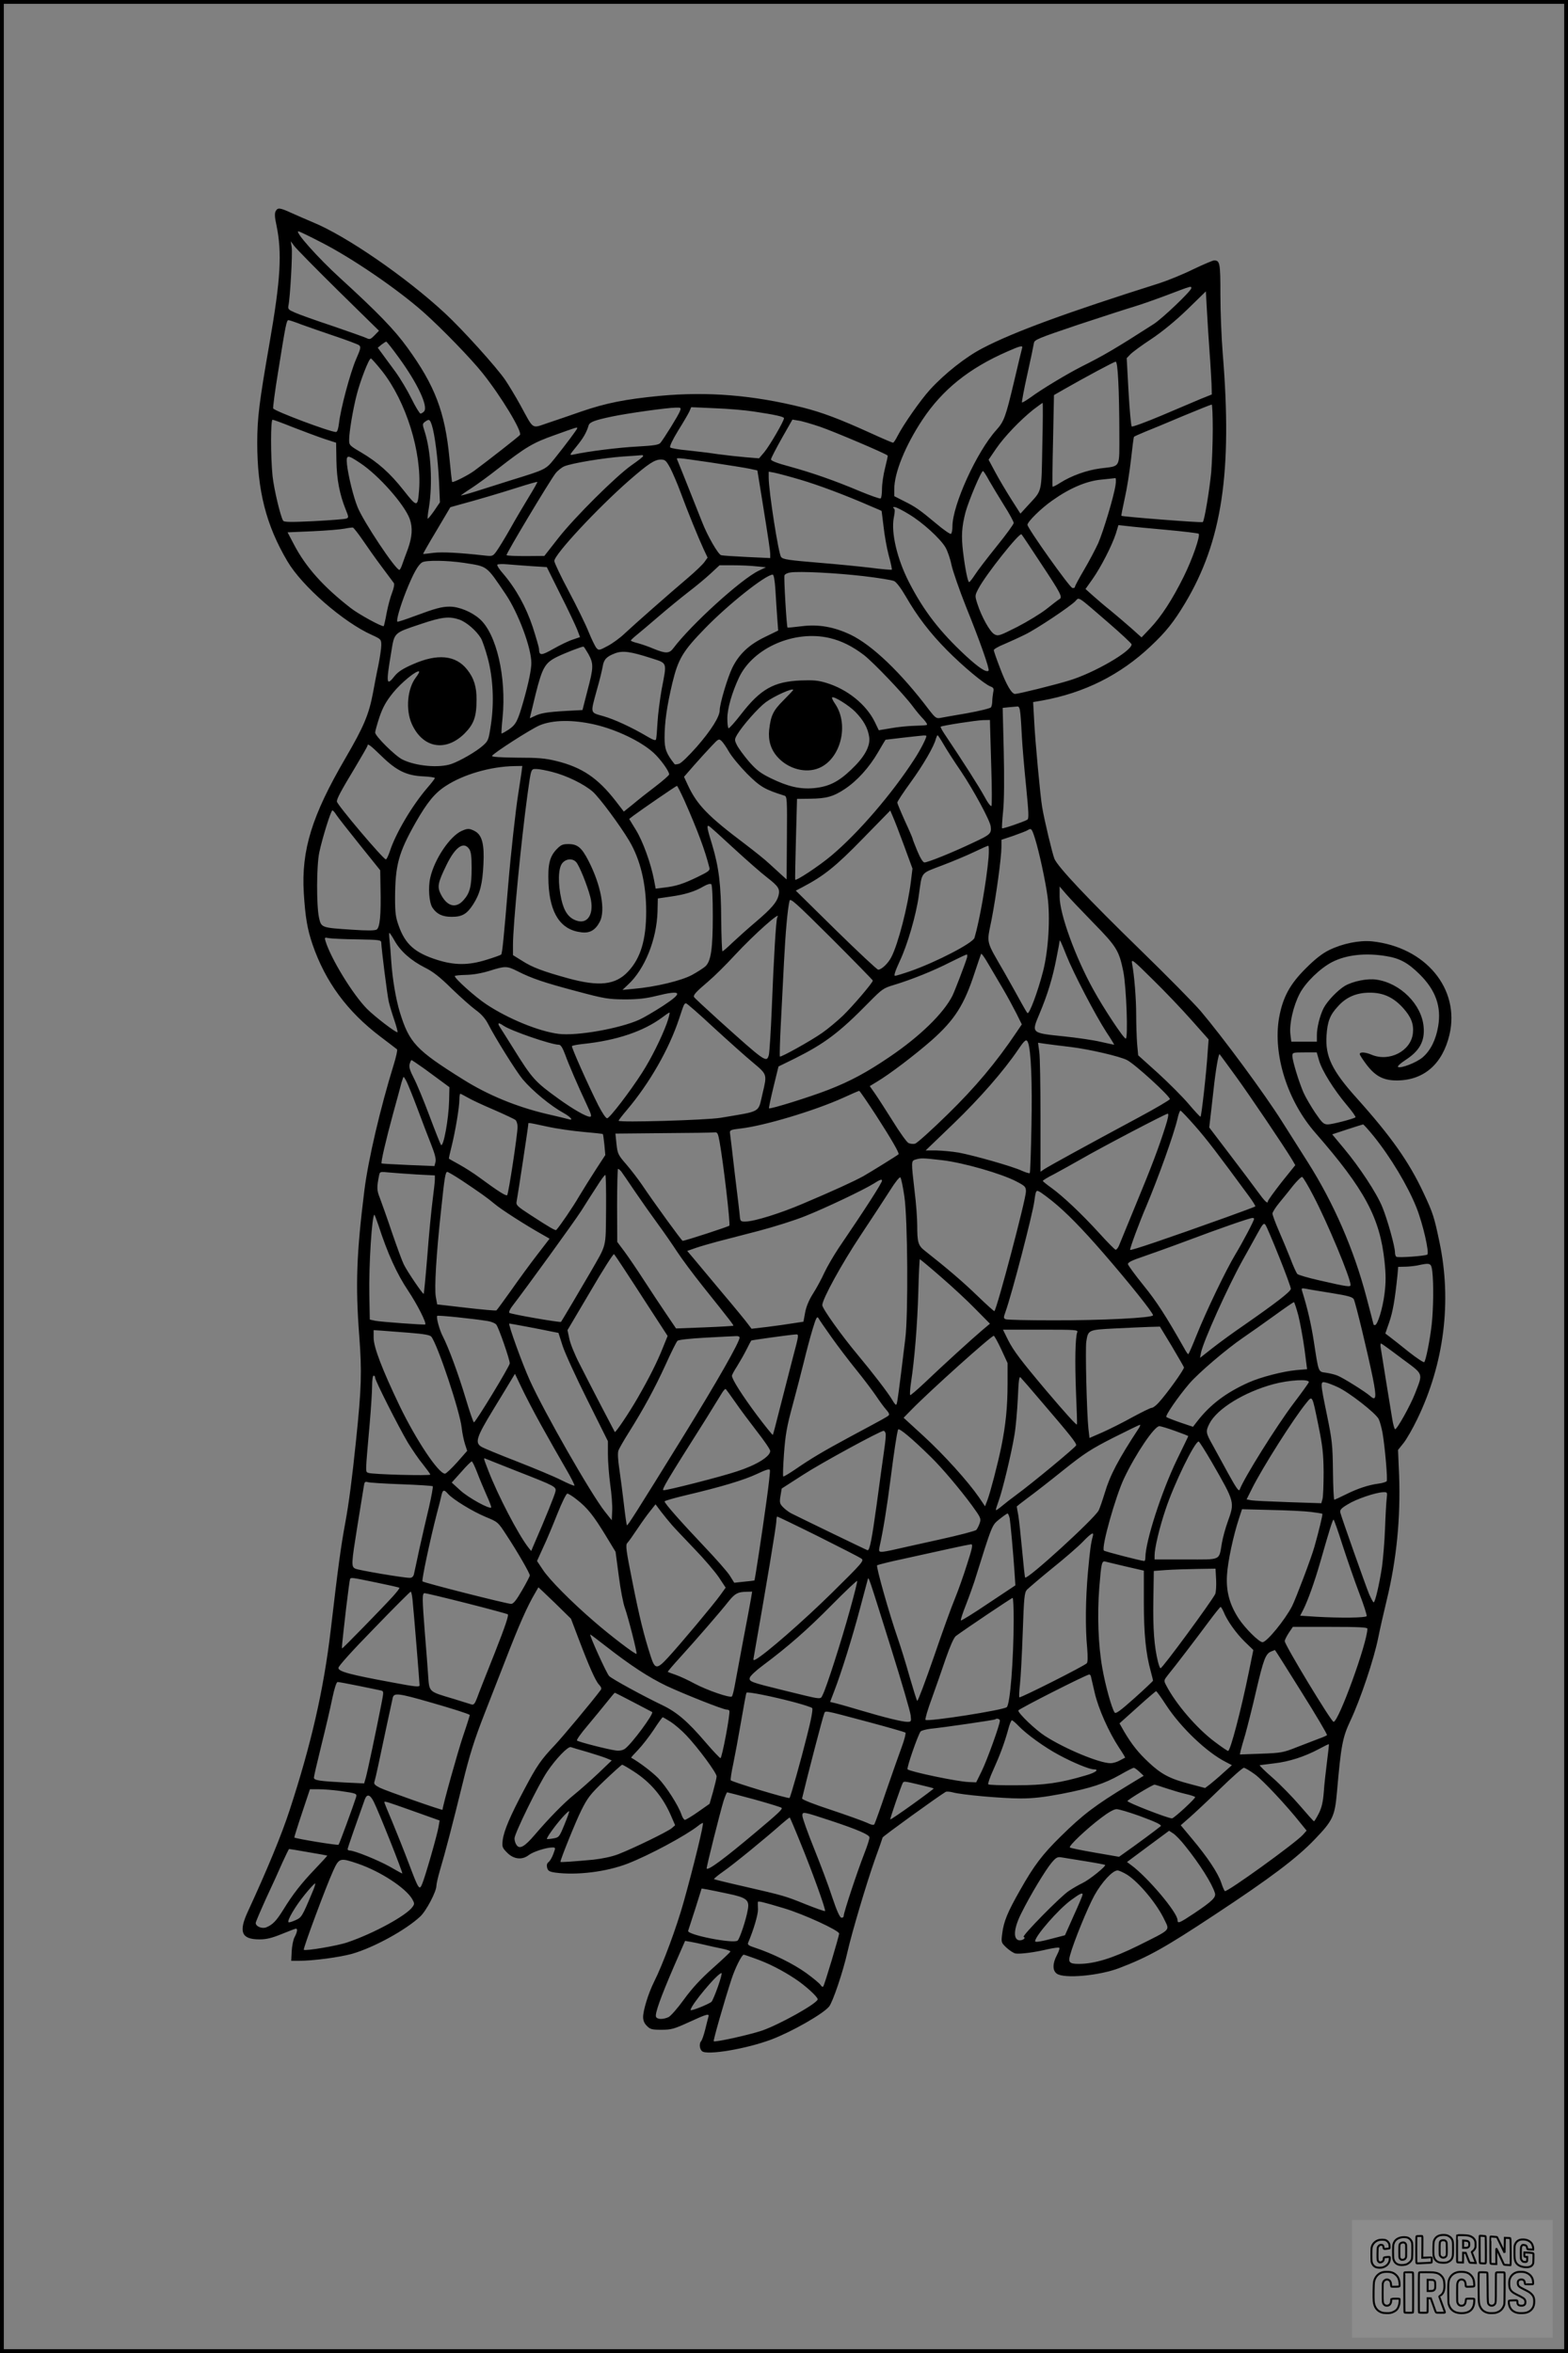 <?xml version="1.0" encoding="UTF-8"?>
<svg xmlns="http://www.w3.org/2000/svg" version="1.0" width="1024pt" height="1536pt" viewBox="0 0 1024 1536" preserveAspectRatio="xMidYMid meet">
  <rect x="0" y="0" width="1024" height="1536" fill="#808080" stroke="none"/>
  <g transform="translate(0.00 0.00) scale(1)">
    <g transform="translate(0,1536) scale(0.1,-0.1)" fill="#000000" stroke="none">
      <path d="M1800 13981 c-7 -14 -6 -40 5 -89 38 -182 28 -354 -45 -773 -67 -384 -80 -488 -80 -650 0 -311 58 -538 197 -773 96 -163 366 -398 552 -481 59 -27 61 -29 61 -67 0 -21 -9 -80 -19 -131 -11 -50 -26 -131 -35 -179 -27 -143 -60 -221 -180 -427 -219 -375 -289 -601 -272 -881 10 -158 23 -235 57 -335 84 -244 226 -437 442 -601 56 -43 106 -80 110 -84 4 -4 -6 -49 -22 -101 -87 -281 -166 -619 -191 -817 -52 -417 -59 -621 -34 -950 18 -238 15 -340 -21 -687 -26 -252 -47 -410 -70 -535 -29 -157 -46 -281 -95 -700 -46 -391 -128 -747 -268 -1175 -53 -163 -147 -390 -274 -665 -61 -132 -41 -180 77 -180 45 0 81 9 145 35 47 19 88 35 93 35 12 0 8 -23 -9 -55 -9 -16 -17 -58 -19 -93 l-3 -62 47 0 c97 0 268 23 351 46 142 41 350 155 444 243 40 37 106 163 106 201 0 12 11 59 24 104 31 103 81 294 146 559 47 194 79 293 143 457 14 36 73 188 132 338 95 246 148 366 202 457 10 17 18 31 19 33 0 1 48 -44 107 -101 l106 -104 47 -124 c71 -187 113 -282 136 -306 15 -16 18 -26 11 -35 -59 -79 -250 -307 -298 -358 -92 -97 -118 -134 -201 -291 -93 -175 -133 -269 -141 -331 -5 -44 -3 -50 30 -83 43 -43 98 -48 141 -14 27 21 113 49 153 49 22 0 22 -1 7 -41 -8 -23 -22 -47 -31 -54 -11 -8 -14 -20 -10 -37 6 -21 14 -26 53 -32 141 -19 335 5 474 59 141 55 374 180 459 246 13 11 27 19 31 19 9 0 -59 -279 -125 -515 -46 -165 -136 -408 -194 -523 -36 -72 -71 -184 -71 -229 0 -23 8 -42 25 -58 21 -22 33 -25 95 -25 63 0 82 5 180 50 120 55 134 58 126 33 -3 -10 -12 -47 -21 -83 -9 -36 -21 -69 -26 -74 -14 -15 -11 -52 6 -66 33 -28 292 16 451 76 133 50 337 166 378 215 24 28 92 229 121 359 28 124 123 443 176 594 28 77 52 146 53 151 3 9 360 267 412 298 6 3 26 2 45 -3 55 -16 322 -40 444 -40 83 0 151 8 268 30 190 37 279 66 383 125 43 25 83 45 88 45 6 0 22 -12 37 -26 l28 -26 -102 -62 c-214 -130 -295 -191 -440 -334 -120 -118 -174 -189 -266 -352 -82 -144 -106 -203 -116 -283 -7 -57 -7 -58 29 -92 20 -18 46 -35 58 -37 32 -5 129 8 211 28 38 8 71 13 75 9 4 -3 -4 -25 -16 -48 -29 -55 -29 -101 0 -121 48 -34 278 -13 408 37 188 72 296 132 620 346 366 241 541 373 657 495 117 122 130 149 144 306 27 308 36 357 89 470 65 138 153 401 180 536 12 60 37 170 55 244 66 270 92 539 82 820 l-7 165 36 45 c20 25 60 95 89 155 176 363 227 769 146 1155 -35 167 -42 190 -105 324 -94 201 -210 366 -437 619 -160 178 -205 271 -196 407 6 91 22 134 74 190 54 61 121 90 209 90 89 0 155 -31 218 -101 52 -58 70 -105 63 -165 -13 -115 -154 -188 -270 -139 -43 18 -77 19 -77 4 0 -6 21 -38 46 -71 58 -75 111 -102 200 -101 174 2 295 108 340 299 70 299 -156 572 -506 609 -83 8 -192 -14 -280 -57 -45 -22 -92 -59 -151 -118 -106 -105 -152 -191 -176 -325 -41 -239 55 -543 238 -751 321 -368 421 -553 451 -840 9 -86 9 -135 0 -208 -12 -96 -45 -206 -63 -206 -5 0 -9 2 -9 4 0 2 -21 82 -46 177 -82 312 -214 616 -385 885 -45 71 -120 189 -166 262 -116 184 -385 548 -532 722 -45 52 -222 232 -395 400 -343 334 -537 540 -560 594 -13 32 -66 252 -80 337 -12 69 -46 434 -52 560 l-7 126 59 10 c276 50 510 167 709 355 100 94 150 157 224 280 242 404 310 856 246 1633 -8 99 -15 270 -15 381 0 206 -3 224 -41 224 -9 0 -72 -27 -139 -59 -67 -33 -166 -73 -219 -90 -601 -190 -952 -318 -1154 -424 -109 -56 -248 -166 -343 -270 -62 -68 -174 -228 -213 -304 -12 -24 -25 -43 -29 -43 -4 0 -68 27 -142 61 -209 95 -321 137 -448 169 -324 81 -622 105 -932 76 -228 -22 -352 -47 -513 -102 -73 -26 -172 -59 -222 -76 -105 -35 -87 -47 -176 116 -33 60 -78 134 -99 165 -57 84 -283 334 -396 438 -255 236 -646 505 -863 593 -42 18 -105 45 -140 61 -75 34 -87 35 -101 10z m294 -201 c205 -104 504 -309 673 -459 121 -108 310 -303 384 -396 123 -154 259 -380 245 -404 -6 -9 -209 -168 -300 -235 -38 -28 -137 -78 -143 -72 -2 1 -10 72 -18 157 -29 299 -94 471 -274 719 -84 117 -197 233 -439 454 -145 132 -300 306 -273 306 5 0 70 -31 145 -70z m114 -317 l267 -262 -29 -30 c-24 -25 -32 -28 -48 -20 -11 6 -110 41 -221 79 -111 37 -224 77 -250 89 -44 19 -48 23 -43 48 11 54 27 338 21 378 l-6 40 22 -30 c11 -16 141 -148 287 -292z m5572 16 c0 -18 -189 -198 -245 -234 -249 -160 -328 -206 -472 -278 -93 -47 -264 -150 -331 -200 -30 -21 -56 -37 -58 -34 -2 2 13 85 35 183 22 98 41 190 43 204 3 22 24 31 288 120 157 52 321 105 365 118 44 13 143 48 220 77 158 60 155 59 155 44z m119 -414 c6 -77 11 -171 13 -210 l2 -70 -70 -28 c-38 -16 -154 -65 -257 -109 -104 -44 -192 -76 -196 -72 -5 5 -14 107 -21 227 l-12 219 23 24 c13 14 75 60 138 101 73 49 156 117 235 193 l121 118 7 -127 c4 -69 11 -189 17 -266z m-5929 176 c41 -15 139 -49 216 -75 78 -26 149 -53 158 -59 14 -11 13 -20 -19 -93 -38 -88 -101 -324 -111 -416 -5 -38 -11 -58 -20 -58 -39 0 -403 137 -410 154 -2 6 11 110 31 231 51 319 56 345 69 345 6 0 45 -13 86 -29z m635 -216 c121 -166 192 -317 165 -350 -7 -8 -18 -15 -24 -15 -6 1 -33 45 -59 98 -26 53 -74 133 -106 177 -33 44 -71 97 -86 117 l-28 38 24 20 c13 10 27 19 31 20 4 0 41 -47 83 -105z m4070 63 c-2 -7 -27 -109 -54 -225 -54 -227 -64 -254 -115 -311 -128 -142 -286 -490 -286 -628 0 -24 -4 -46 -10 -49 -5 -3 -49 27 -97 68 -108 90 -135 109 -212 147 l-61 31 0 45 c0 108 72 285 184 454 131 197 304 336 556 446 81 36 102 41 95 22z m-4180 -150 c157 -199 260 -529 242 -775 -9 -116 -12 -117 -101 -4 -90 114 -168 183 -278 248 -75 44 -78 47 -78 82 0 50 25 200 50 296 23 90 79 235 92 235 4 0 37 -37 73 -82z m4808 -65 c4 -71 7 -221 7 -336 0 -241 12 -217 -126 -235 -88 -12 -186 -47 -259 -93 -26 -17 -49 -28 -51 -26 -2 2 -1 138 3 301 l6 297 61 35 c149 85 332 183 342 183 7 1 13 -44 17 -126z m-496 -423 c-6 -313 0 -287 -89 -384 l-54 -59 -60 94 c-33 52 -80 131 -104 176 l-44 82 49 72 c55 80 157 186 243 255 32 24 59 44 61 44 2 0 2 -126 -2 -280z m1113 108 c0 -90 -5 -216 -10 -280 -11 -114 -44 -316 -55 -326 -5 -6 -526 35 -532 41 -1 2 9 53 22 113 14 60 32 174 41 254 9 80 17 147 20 149 2 2 34 17 71 32 38 15 149 61 248 103 99 41 183 75 188 75 4 1 7 -72 7 -161z m-3480 117 c-10 -27 -104 -178 -127 -206 -11 -13 -43 -18 -151 -24 -120 -6 -327 -32 -416 -52 -29 -6 -29 -6 19 53 44 54 65 90 79 137 7 22 39 34 153 58 100 21 356 57 415 58 36 1 37 0 28 -24z m480 -1 c141 -21 200 -34 200 -44 0 -19 -96 -183 -129 -222 l-34 -40 -86 7 c-47 4 -129 13 -181 20 -52 8 -142 19 -200 25 -57 5 -108 14 -113 19 -6 6 14 48 51 109 34 54 67 111 74 126 l12 28 156 -7 c85 -3 198 -13 250 -21z m-3007 -103 c67 -26 158 -60 202 -75 l80 -26 2 -118 c2 -122 21 -220 61 -319 19 -47 20 -52 4 -58 -9 -4 -104 -11 -211 -17 -152 -7 -195 -7 -202 3 -18 30 -59 202 -69 291 -13 128 -13 368 0 368 6 0 66 -22 133 -49z m907 14 c19 -57 40 -221 47 -367 l6 -137 -38 -56 c-21 -30 -40 -53 -42 -51 -2 2 1 34 8 72 25 156 14 368 -28 498 -15 46 -15 50 3 63 26 19 31 17 44 -22z m2536 -11 c85 -29 428 -174 441 -188 2 -1 -6 -38 -17 -81 -11 -43 -20 -104 -20 -136 0 -32 -4 -60 -9 -63 -5 -3 -67 19 -137 48 -164 69 -307 119 -459 161 -79 21 -120 37 -120 46 0 8 32 69 70 137 l70 123 36 -6 c20 -2 86 -21 145 -41z m-1586 -9 c0 -7 -78 -111 -147 -197 -59 -73 -56 -72 -283 -142 -80 -25 -187 -59 -237 -75 -51 -16 -93 -27 -93 -25 0 1 30 23 68 47 37 24 114 80 171 125 186 145 232 172 374 222 142 51 147 53 147 45z m430 -182 c0 -5 -33 -30 -73 -58 -101 -70 -375 -342 -482 -479 l-90 -115 -121 -1 c-66 0 -123 2 -126 6 -6 5 275 474 319 533 14 18 40 39 58 47 51 21 258 55 385 64 63 4 118 8 123 9 4 0 7 -2 7 -6z m-1849 -45 c121 -79 291 -272 325 -366 20 -57 16 -116 -12 -195 -15 -39 -32 -87 -38 -104 -6 -18 -14 -33 -18 -33 -25 0 -236 317 -273 410 -27 66 -61 205 -69 278 -6 65 1 66 85 10z m2291 3 c112 -17 226 -35 254 -41 l50 -11 28 -172 c49 -305 56 -354 56 -377 l0 -23 -152 7 c-84 4 -160 9 -169 12 -19 5 -89 126 -123 214 -39 98 -156 393 -163 408 -7 16 -16 17 219 -17z m-264 -38 c16 -32 47 -103 67 -158 46 -125 118 -301 151 -372 l25 -53 -20 -28 c-11 -16 -59 -62 -107 -103 -124 -105 -349 -303 -414 -364 -30 -29 -81 -66 -112 -82 -54 -29 -58 -30 -73 -13 -8 9 -31 56 -51 105 -19 48 -78 168 -130 266 -52 97 -94 186 -94 197 0 42 280 343 490 527 123 107 165 135 205 135 29 0 35 -6 63 -57z m2082 -81 c18 -31 61 -103 96 -159 35 -55 64 -108 64 -117 0 -8 -50 -77 -111 -152 -61 -76 -125 -159 -142 -186 -17 -26 -34 -48 -38 -48 -9 0 -27 92 -40 200 -12 102 -8 161 16 255 21 77 105 276 115 270 5 -3 23 -31 40 -63z m-1235 7 c119 -35 296 -101 465 -175 36 -15 66 -28 67 -29 1 0 6 -46 13 -101 6 -56 21 -141 34 -190 14 -49 22 -91 20 -93 -2 -2 -66 3 -141 13 -76 9 -219 23 -318 31 -218 18 -251 23 -264 39 -17 20 -81 430 -81 518 l0 39 38 -7 c20 -4 96 -24 167 -45z m2060 -36 c-11 -75 -79 -300 -113 -379 -18 -39 -59 -117 -92 -173 -33 -56 -60 -106 -60 -112 0 -6 -8 -9 -17 -7 -18 3 -293 390 -293 412 0 20 88 107 161 158 112 80 223 128 320 137 46 5 88 9 93 10 4 0 5 -20 1 -46z m-3833 -80 c-33 -54 -88 -147 -122 -208 -34 -60 -74 -125 -88 -144 -24 -33 -26 -33 -81 -27 -161 18 -273 24 -331 17 -36 -5 -66 -8 -67 -7 -1 1 38 70 88 153 l90 152 57 16 c130 35 274 78 387 114 66 21 122 37 124 35 2 -2 -24 -47 -57 -101z m2484 -110 c90 -54 205 -159 239 -217 13 -23 31 -74 39 -115 9 -40 51 -162 94 -270 92 -227 156 -410 148 -419 -15 -14 -64 19 -150 98 -170 158 -274 293 -370 480 -77 150 -118 323 -99 421 8 40 8 56 0 61 -8 5 -6 8 5 8 10 0 52 -21 94 -47z m1682 -102 c112 -10 206 -22 210 -25 12 -13 -40 -164 -98 -281 -73 -147 -145 -259 -219 -337 l-56 -59 -67 60 c-38 33 -98 85 -135 115 -38 30 -89 74 -116 98 l-48 43 46 65 c55 78 127 219 152 296 l17 56 56 -6 c30 -4 146 -15 258 -25z m-5249 -67 c29 -43 85 -122 124 -174 39 -52 75 -100 79 -106 5 -7 0 -33 -11 -62 -11 -27 -27 -87 -36 -133 -8 -45 -17 -84 -19 -86 -8 -8 -164 77 -216 118 -179 139 -293 267 -370 414 l-42 80 163 7 c90 4 184 12 209 17 25 5 49 8 55 7 5 -2 34 -38 64 -82z m4429 -152 c130 -196 142 -220 121 -233 -8 -4 -45 -33 -84 -64 -38 -30 -125 -83 -193 -118 -117 -59 -124 -61 -149 -47 -29 17 -83 114 -110 198 -17 53 -17 54 7 100 47 90 268 368 281 354 4 -4 61 -89 127 -190z m-3770 4 c159 -25 145 -14 275 -206 82 -122 167 -349 167 -448 0 -44 -19 -134 -51 -247 -38 -133 -49 -154 -96 -187 -25 -16 -46 -28 -48 -26 -1 1 1 48 7 103 26 265 -40 549 -150 645 -52 46 -135 80 -195 80 -52 0 -93 -11 -230 -62 -59 -22 -110 -39 -112 -36 -8 8 17 97 57 198 46 115 78 173 105 189 26 15 162 13 271 -3z m445 -22 l98 -6 89 -179 c50 -98 98 -201 109 -228 l19 -50 -47 -16 c-26 -8 -82 -35 -126 -60 -81 -46 -94 -46 -95 -1 0 10 -19 74 -41 143 -44 132 -110 251 -194 349 -25 28 -41 54 -37 58 3 4 34 5 67 2 33 -3 104 -8 158 -12z m1466 -1 l63 -6 -46 -22 c-117 -56 -444 -354 -559 -507 -26 -35 -50 -35 -126 -4 -32 14 -79 30 -104 37 -26 6 -47 14 -47 18 0 3 17 19 38 36 20 16 84 70 142 120 58 50 146 122 195 160 50 38 116 93 147 122 l57 53 89 0 c49 0 117 -3 151 -7z m701 -64 c96 -11 186 -26 199 -32 15 -7 46 -48 76 -100 75 -130 157 -238 270 -352 105 -106 242 -220 283 -236 21 -8 24 -14 18 -40 -3 -18 -6 -43 -6 -58 0 -14 -4 -32 -8 -38 -4 -7 -75 -24 -157 -39 -83 -14 -162 -28 -177 -31 -23 -4 -32 3 -70 52 -183 243 -372 424 -514 492 -108 51 -208 69 -319 55 -49 -6 -90 -10 -92 -9 -6 6 -25 328 -20 341 3 8 21 17 39 19 59 9 300 -3 478 -24z m-576 -91 c3 -57 9 -139 12 -184 l6 -80 -86 -42 c-104 -50 -170 -112 -214 -202 -31 -64 -82 -235 -82 -277 0 -41 -55 -129 -148 -236 -55 -62 -104 -110 -118 -113 -14 -4 -26 -5 -28 -3 -55 70 -66 99 -66 173 0 101 15 206 51 358 38 156 67 206 212 355 151 156 395 350 443 352 7 1 14 -37 18 -101z m2178 -216 c81 -70 147 -132 148 -138 2 -44 -246 -188 -410 -237 -95 -29 -330 -87 -351 -87 -22 0 -57 59 -99 171 -22 57 -40 109 -40 115 0 6 30 24 68 39 37 16 99 44 137 63 76 37 293 182 328 218 26 27 7 39 219 -144z m-4241 23 c46 -17 108 -70 139 -120 10 -16 30 -75 45 -130 35 -131 43 -289 21 -435 -15 -101 -17 -106 -53 -138 -44 -39 -148 -99 -205 -119 -81 -28 -234 -14 -320 29 -47 23 -178 153 -178 176 0 9 13 55 28 101 22 64 43 102 88 158 53 66 158 152 171 139 3 -2 -7 -20 -21 -38 -56 -74 -68 -210 -27 -303 71 -159 222 -186 346 -62 60 61 77 109 77 219 1 84 -17 142 -62 198 -74 93 -193 105 -353 34 -65 -28 -97 -49 -119 -76 -55 -70 -58 -53 -23 155 21 130 15 124 195 184 136 46 184 51 251 28z m2417 -120 c77 -18 149 -54 224 -111 64 -50 258 -253 319 -335 22 -30 54 -68 71 -85 16 -18 26 -34 21 -36 -4 -3 -42 -5 -83 -6 -41 -1 -110 -8 -153 -16 l-78 -13 -26 54 c-56 114 -178 213 -316 255 -56 17 -86 19 -170 16 -174 -8 -260 -56 -387 -220 -41 -53 -78 -94 -82 -92 -5 3 -8 32 -8 65 0 63 30 168 76 266 92 194 362 312 592 258z m-1575 -105 c34 -63 34 -86 -7 -240 l-32 -125 -110 -6 c-120 -7 -165 -14 -206 -35 -16 -8 -28 -13 -28 -12 0 2 18 72 38 157 44 175 61 205 144 245 47 23 155 65 168 65 3 1 17 -22 33 -49z m402 -24 c117 -38 111 -22 76 -206 -11 -63 -24 -160 -27 -215 -3 -55 -7 -106 -10 -112 -2 -9 -20 -3 -55 18 -105 62 -216 113 -289 134 -88 25 -85 14 -42 172 18 61 34 130 38 152 7 46 25 65 80 86 50 19 101 12 229 -29z m935 -210 c0 -2 -29 -33 -64 -68 -67 -67 -82 -98 -93 -193 -7 -69 11 -128 55 -177 70 -78 184 -108 270 -72 142 59 199 282 106 419 -14 20 -23 39 -20 42 10 11 111 -52 153 -95 53 -55 80 -104 89 -161 10 -61 -30 -133 -118 -216 -84 -80 -147 -111 -244 -120 -90 -8 -168 10 -281 65 -69 34 -93 53 -144 111 -33 39 -68 87 -77 106 -16 33 -16 36 3 69 35 58 136 173 186 210 56 41 179 96 179 80z m1484 -158 c3 -29 7 -99 10 -156 3 -56 15 -198 27 -314 17 -174 19 -212 8 -219 -22 -13 -161 -61 -165 -56 -2 2 1 53 7 113 7 69 8 211 4 391 l-7 282 39 4 c21 2 46 4 55 5 13 2 18 -9 22 -50z m-2779 -68 c142 -33 302 -110 383 -184 45 -41 102 -120 102 -141 0 -6 -39 -40 -87 -77 -49 -37 -115 -89 -148 -117 l-61 -49 -54 70 c-116 149 -219 219 -386 260 -73 18 -119 22 -256 22 -107 1 -167 5 -165 11 5 16 254 176 311 200 86 36 217 38 361 5z m2581 -17 c1 -27 4 -150 8 -275 4 -125 4 -233 1 -239 -4 -6 -25 21 -47 63 -34 62 -135 221 -260 407 -16 24 -27 45 -25 47 7 7 232 42 277 43 l45 1 1 -47z m-416 -57 c0 -15 -40 -93 -78 -151 -146 -226 -365 -481 -542 -630 -82 -69 -234 -169 -237 -157 -1 4 1 124 5 267 l7 260 85 1 c107 1 153 14 228 64 81 54 159 141 216 239 26 45 48 81 49 82 2 1 222 26 250 28 9 0 17 -1 17 -3z m111 -53 c18 -32 70 -113 116 -180 81 -121 189 -320 193 -358 5 -47 -1 -53 -117 -107 -137 -65 -294 -128 -316 -128 -9 0 -27 28 -46 74 -17 41 -31 77 -31 81 0 3 -22 55 -50 115 -27 60 -50 115 -50 121 0 7 39 66 87 132 82 113 153 235 165 285 4 12 8 22 11 22 3 0 20 -26 38 -57z m-1400 -51 c17 -30 70 -94 117 -142 87 -87 117 -104 245 -144 17 -5 18 -24 16 -276 l-2 -271 -31 28 c-17 15 -53 49 -81 74 -27 26 -99 83 -158 128 -246 185 -315 257 -376 388 l-24 52 68 78 c38 43 89 99 114 125 42 45 46 47 63 31 10 -9 32 -41 49 -71z m-2270 -27 c98 -96 164 -128 272 -133 42 -2 77 -7 77 -11 0 -4 -23 -34 -51 -66 -99 -116 -205 -295 -243 -412 -10 -29 -21 -53 -26 -53 -17 0 -320 358 -320 378 0 19 27 70 119 222 44 74 81 138 81 142 0 17 17 5 91 -67z m914 -112 c-4 -27 -13 -88 -21 -138 -16 -99 -48 -386 -65 -590 -29 -349 -39 -449 -46 -456 -4 -4 -48 -20 -98 -35 -116 -36 -206 -36 -320 0 -145 46 -208 101 -251 222 -20 55 -24 84 -24 182 1 214 22 294 134 492 76 133 126 194 198 240 115 75 291 126 446 129 l53 1 -6 -47z m201 8 c95 -24 209 -80 265 -129 45 -40 179 -221 239 -322 72 -122 110 -280 110 -460 0 -184 -36 -305 -118 -392 -82 -88 -189 -100 -393 -44 -166 46 -233 71 -301 115 l-58 36 0 66 c0 131 54 685 95 984 24 172 22 165 58 165 18 0 64 -9 103 -19z m862 -183 c89 -201 137 -331 165 -443 5 -17 -8 -26 -76 -59 -95 -46 -141 -61 -219 -70 l-56 -7 -11 58 c-21 109 -73 252 -118 325 l-44 72 27 21 c55 41 279 195 285 195 3 0 24 -42 47 -92z m-2273 -95 c10 -16 79 -104 153 -196 l135 -168 2 -117 c4 -174 -4 -256 -25 -270 -12 -7 -60 -8 -161 -1 -202 13 -201 13 -216 80 -17 80 -16 340 2 424 19 91 76 275 86 275 3 0 15 -12 24 -27z m3709 -203 l55 -150 -10 -82 c-20 -164 -83 -409 -128 -496 -21 -41 -64 -82 -86 -82 -7 0 -131 116 -276 258 l-262 258 44 23 c139 73 216 134 393 316 l180 184 17 -40 c10 -22 43 -107 73 -189z m-1113 -17 c85 -78 184 -165 221 -193 72 -56 83 -73 72 -117 -11 -43 -46 -84 -147 -170 -51 -43 -119 -104 -152 -135 -33 -32 -63 -58 -67 -58 -3 0 -7 92 -8 204 -1 230 -15 343 -59 491 -33 106 -37 129 -22 123 5 -1 78 -67 162 -145z m1968 64 c28 -90 69 -281 82 -379 19 -138 6 -351 -29 -488 -35 -136 -91 -285 -102 -273 -5 4 -21 33 -38 63 -16 30 -66 119 -110 197 -127 221 -119 187 -87 347 30 154 65 408 65 478 l0 46 78 26 c42 15 84 31 92 36 25 16 28 12 49 -53z m-303 -124 c-14 -159 -59 -414 -92 -525 -10 -34 -247 -157 -417 -217 -49 -17 -95 -31 -102 -31 -9 0 1 31 31 96 51 108 107 302 124 426 23 162 8 143 151 198 69 26 164 66 210 88 46 22 88 41 93 41 4 1 5 -34 2 -76z m-1801 -381 c0 -216 -12 -296 -48 -330 -12 -11 -51 -36 -87 -56 -70 -38 -240 -79 -382 -91 l-73 -7 36 34 c110 101 188 296 193 478 l2 85 82 12 c94 13 160 33 217 67 24 14 44 19 50 14 6 -5 10 -87 10 -206z m2487 -48 c151 -154 166 -180 194 -316 20 -102 32 -438 16 -438 -14 0 -144 196 -212 320 -118 213 -220 495 -220 606 l0 67 42 -49 c23 -27 104 -112 180 -190z m-1442 -375 c0 -14 -131 -167 -196 -230 -38 -36 -98 -86 -134 -111 -72 -51 -270 -161 -277 -155 -2 3 0 96 6 208 6 112 15 297 21 411 10 194 23 341 36 397 4 21 34 -5 275 -245 148 -148 269 -272 269 -275z m-624 412 c-8 -12 -23 -266 -36 -598 -6 -149 -15 -284 -19 -300 -15 -52 -21 -48 -331 231 -85 77 -157 144 -158 148 -5 13 14 34 93 101 39 33 116 109 173 171 129 139 311 300 278 247z m-2498 -154 c39 -68 106 -127 196 -173 53 -26 98 -61 176 -138 58 -56 129 -119 158 -140 36 -26 61 -55 79 -89 45 -89 183 -310 226 -362 65 -77 184 -175 270 -222 46 -26 64 -50 30 -39 -10 3 -75 19 -146 35 -197 47 -381 123 -542 224 -309 193 -352 239 -414 440 -26 85 -48 216 -56 332 -3 50 -8 111 -11 138 -3 26 -4 47 -1 47 3 0 19 -24 35 -53z m-246 11 c150 -3 158 -4 158 -23 1 -40 39 -341 49 -385 6 -25 22 -78 36 -119 14 -41 23 -76 21 -79 -7 -7 -147 100 -199 152 -93 94 -237 329 -272 445 -6 21 -5 23 22 17 15 -3 99 -7 185 -8z m4632 -104 c45 -114 189 -390 261 -501 30 -45 53 -83 51 -83 -3 0 -42 9 -88 19 -46 11 -155 27 -243 36 -212 22 -210 20 -157 146 53 126 86 234 111 363 12 59 21 110 21 113 0 14 10 -7 44 -93z m-414 -219 c29 -49 68 -122 88 -161 l35 -71 -33 -49 c-136 -202 -270 -361 -451 -538 -104 -102 -200 -188 -213 -192 -13 -3 -33 -1 -44 5 -11 6 -57 70 -102 143 -46 73 -98 154 -117 181 l-33 47 46 28 c83 49 247 174 357 270 151 134 213 230 282 442 21 63 40 119 42 123 3 5 24 -25 47 -65 24 -40 67 -113 96 -163z m-235 203 c-16 -51 -79 -215 -95 -248 -58 -115 -212 -265 -410 -399 -147 -100 -256 -159 -400 -215 -123 -48 -381 -128 -388 -121 -2 2 11 64 29 138 l33 135 106 52 c196 98 291 169 485 367 86 87 94 93 165 114 112 34 255 91 366 148 54 27 103 50 107 50 5 1 5 -9 2 -21z m2735 11 c90 -14 144 -43 221 -119 105 -104 143 -211 121 -340 -15 -89 -50 -158 -101 -202 -41 -35 -143 -74 -161 -63 -6 4 16 24 48 45 93 60 128 124 119 218 -13 146 -153 285 -308 307 -59 9 -152 -10 -205 -40 -47 -28 -115 -98 -140 -146 -24 -47 -44 -126 -44 -176 l0 -43 -84 0 -83 0 -6 48 c-8 68 19 186 61 266 38 73 134 166 212 206 92 47 216 61 350 39z m-1268 -419 l111 -125 -6 -80 c-8 -134 -41 -425 -47 -425 -4 0 -39 38 -78 84 -39 46 -130 137 -200 201 l-129 116 -7 76 c-3 42 -6 126 -6 187 0 105 -12 258 -27 336 -6 33 3 27 136 -105 79 -77 192 -196 253 -265z m-4402 320 c94 -48 176 -75 387 -131 183 -49 206 -52 313 -53 85 0 138 6 203 22 170 42 183 25 47 -64 -56 -36 -125 -77 -154 -90 -127 -58 -409 -108 -528 -93 -128 16 -329 98 -472 193 -73 48 -206 168 -206 184 0 4 33 7 73 8 47 1 99 10 152 26 105 33 115 33 185 -2z m1282 -369 c95 -87 210 -190 255 -227 94 -79 93 -76 63 -202 -31 -129 -2 -113 -275 -159 -93 -15 -665 -32 -665 -19 0 4 24 35 53 69 149 176 276 398 342 597 32 97 33 100 46 100 5 0 87 -71 181 -159z m-308 27 c-34 -92 -101 -228 -161 -321 -78 -122 -212 -297 -228 -297 -9 0 -32 35 -57 83 -67 133 -177 380 -173 388 3 4 35 10 72 14 221 23 397 83 520 175 21 16 41 30 45 30 4 0 -4 -33 -18 -72z m-1067 -13 c49 -34 313 -125 363 -125 12 0 24 -20 40 -62 25 -69 80 -197 140 -325 33 -70 36 -83 22 -83 -24 0 -111 50 -204 117 -155 112 -172 130 -298 333 -36 58 -74 117 -84 133 -20 30 -12 35 21 12z m3427 -112 c19 -50 28 -261 22 -542 -3 -168 -8 -307 -11 -309 -3 -3 -26 4 -53 16 -60 28 -314 100 -412 118 -41 7 -106 13 -145 14 l-70 0 183 176 c173 167 325 341 421 482 44 65 55 73 65 45z m281 -28 c121 -15 319 -61 365 -85 53 -27 280 -235 280 -255 0 -5 -91 -59 -203 -119 -361 -194 -581 -315 -617 -338 l-25 -17 0 362 c0 199 -3 389 -8 421 l-8 59 48 -7 c27 -4 102 -13 168 -21z m1619 -87 c19 -67 97 -191 180 -290 36 -42 62 -79 58 -82 -20 -12 -153 -46 -180 -46 -28 0 -37 9 -83 76 -28 42 -62 100 -75 129 -29 64 -74 210 -74 242 0 22 3 23 79 23 l80 0 15 -52z m-544 -103 c93 -128 317 -460 368 -545 l21 -36 -90 -112 c-49 -63 -89 -118 -89 -124 0 -20 -20 -1 -67 64 -26 36 -108 145 -182 242 l-134 176 6 52 c4 29 13 116 22 193 14 130 33 240 40 233 2 -2 49 -66 105 -143z m-5298 48 c44 -32 98 -72 121 -89 l42 -31 -2 -88 c-3 -121 -37 -306 -53 -289 -4 5 -38 90 -75 189 -37 99 -83 210 -102 246 -25 49 -33 72 -28 92 4 15 10 27 12 27 3 0 41 -26 85 -57z m-116 -85 c9 -18 41 -97 71 -177 30 -81 70 -185 89 -233 24 -61 33 -95 28 -114 l-7 -26 -171 7 c-94 4 -173 9 -174 10 -6 6 28 152 75 325 25 91 50 182 55 203 6 20 12 37 14 37 2 0 11 -14 20 -32z m3066 -220 c100 -155 153 -247 146 -253 -11 -10 -183 -116 -230 -143 -62 -34 -188 -92 -398 -181 -143 -61 -312 -114 -370 -115 -32 -1 -35 2 -38 29 -1 17 -16 143 -33 280 -16 138 -30 259 -32 270 -2 17 6 21 68 28 153 17 484 116 672 201 54 25 101 45 104 45 3 1 53 -72 111 -161z m-2669 118 c23 -14 100 -50 171 -80 71 -31 135 -61 142 -67 8 -6 14 -27 14 -45 0 -49 -59 -437 -68 -446 -7 -7 -57 24 -182 116 -35 26 -93 63 -129 83 -36 20 -67 37 -69 39 -2 1 6 37 17 80 24 96 51 255 51 307 0 20 3 37 6 37 3 0 24 -11 47 -24z m4753 -188 c78 -89 145 -177 350 -456 26 -35 44 -65 42 -67 -2 -3 -87 -34 -189 -71 -390 -140 -629 -221 -629 -213 0 15 60 178 106 285 81 193 180 469 204 572 6 28 15 52 19 52 4 0 48 -46 97 -102z m-196 -5 c-44 -138 -90 -260 -195 -513 -53 -129 -102 -248 -108 -263 -7 -15 -16 -26 -22 -25 -6 2 -55 51 -108 110 -114 125 -235 239 -311 294 -30 21 -55 42 -56 45 0 4 33 24 73 44 39 21 117 64 173 96 142 82 557 299 570 299 8 0 2 -32 -16 -87z m-4038 3 c62 -14 169 -29 237 -35 68 -6 125 -12 128 -14 2 -2 6 -34 10 -70 l6 -67 -60 -92 c-33 -51 -84 -132 -112 -179 -40 -69 -122 -189 -148 -218 -5 -6 -43 16 -166 96 -91 59 -98 66 -93 91 7 35 76 490 76 502 0 13 -10 14 122 -14z m5399 -63 c112 -139 222 -323 279 -465 43 -108 86 -298 71 -308 -16 -9 -190 -22 -202 -14 -5 3 -9 16 -9 28 0 39 -49 214 -82 295 -37 92 -150 263 -253 386 l-75 90 97 32 c54 18 101 32 105 33 3 0 35 -35 69 -77z m-4272 -35 c25 -137 72 -541 64 -549 -7 -7 -289 -99 -305 -99 -6 0 -187 249 -267 368 -24 35 -69 94 -100 130 -55 63 -58 71 -65 134 l-7 68 313 3 c172 1 323 3 334 5 19 2 23 -5 33 -60z m1457 -122 c139 -17 383 -87 481 -138 58 -30 63 -36 63 -66 0 -50 -188 -762 -206 -781 -2 -2 -52 43 -111 100 -94 91 -197 179 -343 294 -44 34 -50 55 -50 167 0 43 -7 143 -17 221 -23 199 -23 199 7 208 37 10 44 10 176 -5z m-2099 -73 c7 -10 49 -70 91 -133 43 -63 110 -158 149 -211 39 -53 95 -134 125 -180 30 -46 106 -148 169 -227 184 -230 201 -253 198 -256 -2 -2 -87 -7 -189 -11 l-185 -7 -65 96 c-36 53 -101 151 -145 219 -44 68 -101 152 -127 187 l-47 63 -1 238 c0 132 3 239 6 239 4 0 13 -8 21 -17z m-1334 -20 l117 -6 0 -26 c0 -14 -7 -76 -15 -138 -8 -61 -24 -223 -34 -358 -11 -136 -22 -249 -24 -251 -5 -5 -107 145 -130 192 -9 17 -43 109 -76 205 -32 96 -69 198 -80 228 -21 51 -21 71 -5 150 5 23 7 23 67 17 34 -3 115 -9 180 -13z m290 -37 c121 -81 167 -113 217 -155 42 -36 208 -142 312 -200 l47 -27 -80 -104 c-45 -58 -121 -162 -170 -232 -50 -70 -93 -129 -97 -132 -5 -3 -93 5 -197 17 l-190 22 -9 50 c-10 56 3 279 35 570 22 211 28 245 40 245 5 0 46 -24 92 -54z m945 -193 c-3 -257 7 -218 -105 -413 -54 -93 -183 -311 -189 -319 -5 -6 -328 50 -338 59 -4 5 5 26 22 47 87 113 399 543 448 619 31 49 77 122 103 161 25 40 49 73 54 73 4 0 6 -102 5 -227z m1948 87 c22 -143 26 -776 6 -930 -6 -52 -19 -151 -27 -220 -25 -197 -27 -210 -34 -210 -4 0 -15 15 -25 33 -28 47 -128 177 -224 292 -104 124 -232 303 -232 325 0 39 126 269 251 457 74 111 160 243 192 293 33 53 62 89 67 84 5 -5 17 -61 26 -124z m2671 4 c92 -175 242 -535 243 -582 0 -15 -21 -12 -205 30 -71 16 -135 35 -142 41 -7 7 -28 53 -47 104 -20 50 -54 132 -76 182 -22 51 -40 100 -40 109 0 9 21 42 46 72 25 30 66 81 91 113 26 31 51 56 57 54 6 -2 39 -57 73 -123z m-2817 99 c0 -15 -104 -177 -285 -443 -31 -47 -72 -117 -91 -157 -18 -40 -51 -101 -74 -137 -27 -42 -45 -86 -52 -124 l-11 -60 -66 -10 c-36 -6 -113 -17 -170 -24 l-103 -12 -22 29 c-11 16 -88 110 -171 208 -82 98 -167 200 -188 225 l-39 46 54 19 c29 10 94 29 143 42 50 13 171 44 270 70 99 26 236 69 305 97 133 53 379 170 445 211 42 27 55 31 55 20z m1110 -132 c91 -73 196 -180 339 -345 163 -188 321 -385 321 -402 0 -17 -338 -34 -655 -33 -159 0 -297 3 -307 7 -15 6 -15 11 -2 47 41 113 178 639 189 725 10 73 11 75 43 55 15 -10 47 -34 72 -54z m-4399 -158 c60 -186 122 -321 194 -428 60 -90 122 -212 112 -221 -4 -4 -292 17 -326 24 l-36 8 -3 159 c-4 192 17 525 33 525 2 0 13 -30 26 -67z m5719 41 c0 -12 -72 -149 -122 -232 -62 -103 -189 -367 -254 -529 -27 -68 -51 -123 -54 -123 -3 0 -15 17 -26 38 -122 215 -180 305 -266 411 -55 68 -101 131 -102 139 -1 11 27 25 99 49 55 19 184 65 288 104 207 78 405 147 425 148 6 1 12 -2 12 -5z m164 -250 c42 -104 76 -198 76 -207 0 -18 -98 -93 -305 -237 -66 -45 -158 -112 -204 -148 l-84 -66 6 33 c15 75 176 432 273 606 31 55 74 133 96 173 36 66 42 71 53 55 7 -10 47 -104 89 -209z m-4284 -69 c29 -44 106 -162 171 -263 l119 -183 -30 -74 c-37 -94 -92 -203 -166 -331 -55 -96 -144 -228 -149 -222 -3 4 -165 315 -232 448 -30 58 -59 130 -65 161 l-12 56 149 252 c81 139 151 249 155 244 4 -4 31 -44 60 -88z m2073 -59 c73 -63 175 -157 227 -211 l95 -96 -50 -42 c-63 -53 -263 -235 -378 -345 -49 -46 -91 -82 -93 -79 -3 3 -1 38 5 79 23 150 42 379 48 591 3 119 8 217 10 217 2 0 64 -51 136 -114z m3211 32 c9 -78 7 -241 -4 -343 -11 -98 -38 -236 -49 -247 -3 -4 -49 26 -101 67 -52 42 -108 86 -124 98 l-29 22 26 75 c23 68 36 141 53 303 l5 57 42 1 c23 0 60 4 82 8 88 19 92 17 99 -41z m-658 -139 c107 -17 137 -26 145 -40 12 -24 92 -355 124 -513 26 -129 22 -155 -17 -119 -32 28 -177 119 -213 133 -16 7 -50 15 -75 19 -52 7 -48 -3 -80 205 -18 115 -41 215 -77 330 -5 17 -2 18 26 13 18 -4 93 -16 167 -28z m-217 -146 c12 -49 30 -147 40 -219 l17 -132 -71 -6 c-86 -8 -230 -45 -309 -80 -148 -66 -252 -144 -338 -255 l-27 -35 -83 28 c-46 16 -87 32 -91 36 -9 8 78 134 150 218 59 69 243 226 353 301 47 32 139 97 204 144 66 48 123 87 126 87 3 0 16 -39 29 -87z m-5292 -37 c23 -4 47 -14 54 -23 15 -17 89 -230 88 -253 0 -18 -223 -385 -234 -385 -4 0 -29 72 -55 160 -47 156 -110 328 -150 405 -20 39 -42 119 -35 130 3 6 242 -19 332 -34z m2243 -105 c41 -58 114 -154 162 -213 48 -59 105 -135 129 -170 23 -35 53 -75 67 -91 16 -17 22 -31 16 -36 -10 -10 -30 -21 -254 -141 -174 -94 -252 -140 -358 -213 -40 -27 -75 -48 -77 -45 -3 3 -1 70 5 150 9 120 18 175 56 314 25 93 59 223 75 289 16 66 41 160 56 209 22 73 29 86 38 71 5 -10 44 -66 85 -124z m-1992 69 c59 -11 130 -25 158 -31 l51 -10 27 -84 c15 -47 88 -206 162 -354 l134 -269 0 -86 c0 -47 7 -135 15 -196 9 -61 15 -139 13 -173 l-3 -61 -46 58 c-90 114 -395 647 -489 855 -50 110 -144 371 -134 371 3 0 53 -9 112 -20z m4214 -127 c42 -71 78 -133 80 -139 3 -12 -113 -174 -166 -231 -16 -18 -36 -33 -44 -33 -8 0 -65 -28 -126 -61 -61 -34 -149 -78 -196 -99 l-85 -37 -7 61 c-11 103 -21 518 -14 567 12 78 12 78 186 87 85 4 187 9 225 10 l70 2 77 -127z m-4982 87 c102 -8 138 -15 147 -26 43 -57 186 -486 198 -594 4 -36 14 -84 22 -108 l14 -43 -66 -75 c-37 -41 -72 -74 -79 -74 -42 0 -186 215 -296 442 -114 238 -170 384 -170 445 l0 50 48 -3 c26 -2 108 -8 182 -14z m4365 3 c-13 -34 -16 -190 -8 -393 5 -113 8 -207 6 -209 -4 -5 -73 71 -202 223 -165 196 -211 257 -247 327 l-34 69 246 0 c230 0 246 -1 239 -17z m-1857 -165 c-22 -84 -59 -231 -84 -327 -24 -96 -45 -176 -47 -178 -2 -2 -49 56 -104 129 -96 129 -163 234 -163 257 0 6 15 34 34 63 18 29 46 78 61 108 15 30 29 57 31 59 3 3 248 37 291 40 21 1 21 -1 -19 -151z m-348 131 c0 -30 -146 -286 -364 -639 -316 -511 -368 -592 -372 -587 -2 2 -11 62 -19 133 -8 71 -22 175 -30 231 -10 65 -12 110 -6 125 5 13 35 66 68 118 96 153 168 285 239 440 36 80 71 150 78 157 7 7 78 15 186 21 96 5 185 10 198 10 12 1 22 -3 22 -9z m1709 -78 l41 -89 0 -134 c0 -152 -12 -270 -41 -413 -25 -120 -71 -295 -91 -349 l-15 -39 -40 59 c-72 104 -227 276 -361 399 l-131 120 52 53 c118 121 520 482 537 482 4 0 26 -40 49 -89z m2614 -58 c147 -109 141 -92 88 -230 -31 -79 -117 -233 -130 -233 -4 0 -13 30 -19 68 -10 59 -67 411 -76 470 -2 12 0 22 3 22 3 0 64 -44 134 -97z m-5618 -438 c49 -88 119 -212 156 -275 37 -63 64 -116 60 -118 -5 -2 -44 15 -88 37 -43 22 -173 76 -288 121 -116 45 -220 88 -232 96 -43 27 -31 63 78 242 56 92 111 182 122 201 l20 33 42 -88 c23 -49 81 -161 130 -249z m-1085 311 c0 -19 152 -319 214 -424 28 -45 71 -109 98 -141 26 -33 48 -63 48 -67 0 -9 -380 1 -404 11 -21 9 -21 -13 9 330 8 94 15 200 15 238 0 38 4 67 10 67 6 0 10 -6 10 -14z m4356 -161 c182 -212 225 -266 222 -280 -3 -12 -285 -246 -393 -325 -33 -24 -75 -57 -94 -73 -18 -15 -35 -27 -37 -25 -2 3 6 28 17 58 25 67 84 310 104 433 9 51 18 159 22 240 5 118 9 145 18 135 7 -7 71 -80 141 -163z m1741 131 c-3 -7 -47 -69 -99 -137 -113 -150 -324 -487 -352 -563 -5 -15 -21 7 -75 105 -37 68 -84 154 -104 190 -43 76 -44 86 -18 137 50 96 225 204 416 256 103 28 241 36 232 12z m189 -31 c73 -33 250 -171 268 -209 8 -17 19 -58 25 -91 16 -95 34 -303 27 -314 -4 -5 -28 -13 -54 -16 -66 -9 -136 -32 -214 -71 -38 -19 -71 -34 -74 -34 -4 0 -8 84 -9 187 -2 171 -6 204 -39 365 -45 218 -45 222 -8 213 15 -3 50 -17 78 -30z m-3933 -100 c30 -44 94 -129 141 -190 47 -60 86 -117 86 -127 0 -36 -90 -92 -217 -133 -107 -36 -463 -126 -480 -123 -13 3 13 48 279 468 46 74 93 150 103 167 11 18 22 29 25 25 4 -4 32 -43 63 -87z m3808 -155 c26 -129 32 -179 33 -300 0 -80 -3 -158 -7 -174 l-8 -29 -212 7 c-117 4 -226 9 -244 12 l-32 6 36 72 c69 138 271 456 352 555 43 53 39 60 82 -149z m-1173 -12 c-134 -204 -189 -308 -223 -423 -15 -49 -33 -101 -40 -115 -28 -54 -465 -453 -480 -438 -3 2 -11 83 -20 179 -9 95 -20 198 -25 228 -6 30 -10 56 -10 57 0 1 32 26 72 56 40 29 144 110 231 180 139 111 181 138 326 212 91 46 170 84 175 85 4 1 2 -9 -6 -21z m236 -19 c48 -17 86 -32 86 -34 0 -2 -34 -72 -75 -156 -100 -208 -204 -529 -205 -636 0 -13 -3 -23 -7 -23 -19 0 -259 62 -264 68 -18 20 76 354 132 472 77 162 198 340 230 340 10 0 56 -14 103 -31z m-1594 -171 c70 -68 190 -210 268 -316 57 -79 60 -85 50 -115 -6 -18 -16 -37 -22 -44 -6 -7 -114 -35 -241 -63 -126 -28 -258 -57 -292 -65 -34 -8 -72 -15 -84 -15 -19 0 -21 4 -15 33 24 107 49 264 71 436 25 196 42 304 50 329 5 14 92 -59 215 -180z m-297 157 c4 -8 -1 -58 -9 -112 -8 -54 -30 -214 -49 -356 -31 -224 -45 -297 -59 -297 -4 0 -460 221 -501 242 -16 9 -40 27 -53 41 -20 21 -22 30 -15 72 l8 48 140 90 c115 75 503 286 526 287 4 0 9 -7 12 -15z m2129 -187 c154 -268 152 -262 105 -394 -14 -39 -31 -100 -37 -135 -21 -119 1 -109 -235 -109 l-205 0 0 25 c0 48 31 180 71 299 56 170 191 446 217 446 4 0 42 -60 84 -132z m-4535 -62 c253 -99 257 -101 250 -134 -5 -23 -66 -175 -139 -342 l-19 -45 -20 25 c-66 86 -196 335 -260 500 -33 86 -33 84 -16 77 6 -3 99 -39 204 -81z m-261 -8 c15 -40 43 -106 61 -147 19 -41 32 -77 31 -81 -6 -16 -149 62 -202 111 l-56 51 62 69 c33 38 64 69 69 69 4 0 20 -33 35 -72z m1889 -191 c-29 -212 -75 -510 -78 -514 -2 -1 -32 -5 -67 -8 l-65 -7 -28 45 c-15 25 -92 112 -170 194 -147 155 -257 279 -257 292 0 4 62 22 138 40 230 54 383 100 467 140 59 28 81 34 83 24 2 -7 -8 -100 -23 -206z m-2385 114 c110 -4 202 -10 206 -13 3 -4 -8 -64 -24 -135 -17 -70 -45 -193 -63 -273 -17 -80 -33 -155 -36 -167 -4 -15 -13 -23 -27 -23 -42 0 -337 50 -356 60 -27 14 -26 29 15 285 20 121 38 235 41 253 4 28 8 32 25 27 11 -4 110 -10 219 -14z m306 -63 c33 -37 161 -115 245 -150 80 -33 81 -33 136 -118 72 -109 153 -250 153 -264 0 -6 -23 -50 -51 -98 -37 -64 -56 -88 -71 -88 -28 0 -571 138 -579 147 -6 8 49 269 94 443 14 52 28 107 31 123 8 33 17 34 42 5z m6130 -30 c-3 -24 -8 -113 -11 -198 -3 -85 -13 -198 -20 -250 -18 -117 -45 -230 -54 -230 -4 0 -17 25 -30 54 -24 59 -179 497 -188 532 -4 17 5 28 49 54 54 34 180 77 231 79 27 1 28 0 23 -41z m-5288 -8 c68 -53 109 -105 187 -233 l65 -107 21 -158 c11 -86 29 -181 40 -209 23 -65 81 -294 76 -299 -6 -7 -170 118 -277 211 -150 129 -294 275 -335 338 l-38 57 40 88 c23 48 64 147 93 220 30 75 58 132 65 132 7 0 36 -18 63 -40z m620 -165 c19 -22 86 -92 148 -157 62 -64 133 -147 158 -184 l45 -68 -36 -50 c-43 -60 -264 -324 -342 -408 -70 -76 -84 -75 -110 5 -46 141 -76 264 -121 491 -42 210 -46 241 -33 254 8 8 37 49 65 91 28 42 66 95 85 118 l34 43 36 -48 c20 -26 52 -65 71 -87z m4175 85 c38 -5 71 -10 73 -12 3 -4 -24 -117 -52 -215 -21 -75 -120 -335 -146 -388 -46 -89 -165 -235 -193 -235 -23 0 -113 90 -155 153 -60 92 -84 179 -77 286 5 87 41 255 78 368 l20 61 192 -5 c106 -2 223 -8 260 -13z m-1969 -42 c6 -39 22 -215 31 -345 l6 -92 -176 -117 c-96 -65 -177 -115 -180 -112 -3 2 12 49 34 104 21 54 45 122 54 149 119 381 114 367 164 408 25 20 49 37 53 37 4 0 10 -15 14 -32z m-1251 -117 c144 -72 271 -137 282 -145 19 -14 11 -24 -195 -227 -185 -182 -432 -397 -494 -431 -17 -9 -18 -7 -13 18 81 460 147 854 147 886 0 15 3 28 6 28 3 0 124 -58 267 -129z m3425 -59 c30 -92 78 -231 108 -310 30 -78 52 -147 49 -152 -7 -11 -171 -13 -328 -4 l-106 7 20 39 c29 57 73 179 109 304 65 227 83 284 89 284 3 0 30 -76 59 -168z m-1631 61 c-13 -48 -18 -83 -32 -234 -16 -179 -18 -366 -5 -499 4 -51 4 -90 -2 -97 -12 -16 -435 -229 -441 -223 -3 3 -1 41 4 85 5 44 13 196 18 338 8 230 11 260 27 279 11 11 84 74 164 139 80 64 170 142 200 173 56 58 75 69 67 39z m-822 -186 c-23 -74 -59 -174 -79 -223 -21 -49 -83 -221 -138 -382 -56 -161 -104 -289 -108 -285 -4 4 -26 76 -50 158 -23 83 -58 195 -77 250 -55 158 -143 469 -135 477 4 3 81 23 172 42 91 20 224 49 295 65 72 16 137 29 146 30 14 1 10 -21 -26 -132z m1038 -13 l117 -27 0 -206 c0 -207 13 -335 45 -451 8 -30 15 -58 15 -61 0 -3 -54 -54 -121 -114 -93 -83 -123 -105 -130 -94 -20 30 -61 180 -80 289 -27 149 -34 349 -20 527 13 159 16 176 40 169 9 -2 69 -17 134 -32z m589 -86 c2 -40 -1 -82 -6 -94 -27 -52 -344 -484 -357 -484 -4 0 -11 19 -17 43 -24 97 -33 213 -30 397 l3 195 80 6 c44 3 135 6 202 7 l121 2 4 -72z m-5487 -18 c82 -17 151 -32 153 -35 3 -3 -17 -28 -43 -57 -72 -79 -325 -338 -330 -338 -4 0 -4 5 25 259 12 102 24 189 26 193 7 11 4 12 169 -22z m3366 -435 c67 -214 124 -409 126 -432 5 -41 4 -43 -22 -43 -32 0 -147 28 -305 75 -63 19 -134 39 -157 45 l-42 10 26 68 c48 124 120 356 168 537 26 99 50 187 52 195 6 18 0 37 154 -455z m-271 253 c-56 -203 -154 -508 -177 -551 -17 -33 5 -35 -253 28 -220 54 -230 58 -223 84 3 11 40 46 82 77 170 127 294 236 451 395 91 92 166 163 168 159 2 -5 -20 -91 -48 -192z m-2856 70 c10 -99 46 -543 46 -559 0 -13 -23 -11 -177 18 -277 51 -353 71 -353 95 0 12 90 112 233 258 127 132 235 239 239 240 4 0 9 -24 12 -52z m2211 10 c-4 -24 -27 -149 -52 -278 -24 -129 -49 -262 -55 -295 -6 -33 -14 -64 -18 -69 -12 -12 -162 40 -245 84 -38 21 -92 46 -120 56 -27 9 -52 19 -54 20 -2 2 37 47 86 101 99 109 260 294 313 362 40 49 59 59 113 60 l39 1 -7 -42z m-1860 -33 c142 -36 264 -69 271 -73 8 -5 -16 -77 -85 -252 -54 -135 -106 -267 -115 -293 -14 -37 -22 -47 -35 -44 -9 3 -63 20 -119 37 -164 49 -158 42 -166 152 -3 51 -13 174 -21 273 -18 230 -19 265 -2 265 8 0 130 -29 272 -65z m3575 -112 c-1 -263 -23 -545 -45 -567 -20 -19 -517 -97 -531 -83 -4 4 14 66 41 139 26 73 68 191 92 263 29 83 52 134 65 145 64 47 364 249 371 249 4 1 7 -65 7 -146z m1371 55 c22 -56 81 -139 138 -195 l56 -54 -29 -142 c-52 -255 -121 -517 -136 -517 -4 0 -44 27 -89 61 -118 89 -253 247 -315 367 -17 32 -16 33 13 70 40 48 188 242 271 354 36 48 68 88 71 88 4 0 12 -15 20 -32z m939 -110 c-1 -93 -188 -608 -221 -608 -15 0 -319 502 -319 527 0 7 12 31 26 53 l27 40 243 0 c189 0 244 -3 244 -12z m-4975 -113 c164 -128 281 -204 397 -260 118 -55 370 -155 393 -155 8 0 16 -3 18 -7 8 -14 -48 -311 -58 -310 -5 1 -49 47 -96 102 -119 139 -189 199 -288 246 -121 58 -323 168 -343 188 -16 15 -132 271 -123 271 3 0 47 -34 100 -75z m4545 -301 c95 -151 170 -278 166 -281 -3 -3 -27 -14 -53 -23 -27 -10 -91 -35 -143 -55 -90 -36 -103 -38 -234 -43 l-139 -5 5 24 c3 13 17 62 31 109 13 47 46 175 71 285 48 205 61 240 99 255 12 5 23 9 23 9 1 1 79 -123 174 -275z m-1376 104 c2 -7 13 -56 25 -108 24 -104 92 -257 160 -360 23 -34 40 -63 39 -64 -2 0 -17 -9 -35 -18 -17 -10 -44 -18 -61 -18 -72 0 -298 94 -428 178 -62 40 -174 147 -174 166 0 9 440 232 463 235 4 1 9 -5 11 -11z m-4783 -63 c68 -14 133 -27 145 -30 21 -5 21 -5 4 -92 -33 -169 -90 -438 -101 -477 l-11 -38 -126 6 c-167 9 -202 14 -202 32 0 8 22 103 49 212 27 108 59 245 71 305 14 66 27 107 35 107 7 0 68 -11 136 -25z m2854 -109 c55 -15 104 -31 109 -36 6 -6 -6 -74 -34 -182 -38 -153 -107 -399 -114 -405 -7 -7 -381 106 -384 116 -2 6 5 55 17 109 11 53 34 177 51 276 17 98 32 182 35 186 5 9 170 -24 320 -64z m2422 -19 c96 -146 264 -306 388 -369 l40 -21 -55 -49 c-30 -28 -70 -61 -87 -75 l-33 -25 -102 27 c-127 33 -184 63 -265 139 -67 62 -112 118 -162 203 l-30 53 117 105 c64 58 119 105 122 105 4 0 34 -42 67 -93z m-3480 21 c65 -34 120 -63 122 -64 13 -10 -135 -210 -178 -240 -14 -10 -35 -14 -59 -11 -49 6 -245 56 -254 65 -4 4 26 47 68 96 41 49 97 117 125 152 28 35 52 64 54 64 2 0 57 -28 122 -62z m-1336 2 c151 -43 257 -77 267 -85 1 -1 -18 -62 -43 -135 -34 -100 -135 -461 -135 -484 0 -6 -370 124 -410 144 -31 16 -40 25 -35 38 3 9 15 58 25 107 28 133 89 417 95 443 8 32 37 29 236 -28z m2874 -132 c127 -34 234 -65 238 -68 4 -4 -6 -45 -23 -91 -17 -46 -63 -176 -102 -289 -38 -113 -73 -210 -77 -217 -4 -9 -18 -7 -51 9 -25 11 -130 49 -235 84 -110 36 -189 67 -187 74 33 140 135 531 143 549 11 27 -19 32 294 -51z m-1295 2 c26 -17 72 -56 102 -88 77 -81 198 -245 198 -268 0 -10 -11 -55 -23 -99 l-23 -80 -74 -52 c-41 -29 -80 -52 -87 -53 -6 0 -16 15 -22 33 -20 60 -100 185 -153 240 -41 41 -121 102 -176 133 -2 1 19 24 45 51 26 27 72 86 102 131 29 45 56 82 59 82 3 0 26 -14 52 -30z m2150 8 c0 -26 -84 -259 -119 -330 l-36 -73 -48 2 c-71 2 -382 67 -400 83 -8 7 67 223 85 247 5 6 35 14 66 18 91 9 417 57 421 61 10 9 31 3 31 -8z m121 -34 c54 -56 172 -141 264 -190 94 -51 200 -94 227 -94 40 0 14 -21 -49 -39 -168 -50 -271 -65 -455 -65 -97 -1 -180 2 -184 6 -4 4 11 47 33 95 43 95 73 175 98 266 8 31 19 57 23 57 5 0 24 -16 43 -36z m2015 -235 c-8 -63 -18 -152 -21 -199 -5 -62 -13 -99 -32 -137 -15 -29 -29 -53 -32 -52 -3 0 -44 46 -91 101 -47 55 -127 137 -178 182 -51 44 -89 82 -85 83 4 1 47 6 94 12 98 11 199 44 291 93 35 19 64 33 66 32 2 -1 -4 -53 -12 -115z m-4833 65 c50 -15 106 -33 126 -41 l36 -15 -90 -86 c-49 -46 -119 -108 -155 -137 -67 -54 -164 -153 -259 -264 -65 -76 -97 -94 -117 -66 -8 10 -14 30 -14 44 0 32 157 352 213 435 57 85 137 168 155 161 8 -3 55 -17 105 -31z m306 -128 c112 -72 191 -167 244 -291 l26 -60 -22 -19 c-25 -22 -249 -131 -349 -170 -42 -16 -102 -29 -165 -36 -121 -11 -213 -18 -213 -14 0 17 100 264 136 336 41 82 58 105 152 195 59 56 111 103 115 103 5 0 39 -20 76 -44z m4058 -20 c54 -41 205 -202 297 -318 l39 -48 -24 -27 c-51 -56 -495 -376 -510 -368 -4 3 -15 28 -24 56 -21 62 -89 165 -189 284 l-75 90 57 50 c31 27 121 111 199 187 78 76 148 138 156 138 8 0 41 -20 74 -44z m-2190 -67 c48 -11 89 -22 91 -24 1 -1 -61 -48 -139 -104 -78 -56 -143 -100 -145 -98 -3 3 72 222 82 239 7 11 11 11 111 -13z m1610 -23 c39 -13 96 -30 127 -37 31 -7 59 -16 61 -20 5 -7 -138 -139 -151 -139 -25 -1 -294 104 -291 113 3 10 164 107 177 107 4 0 38 -11 77 -24z m-5404 -16 c118 -17 119 -18 112 -43 -16 -51 -108 -303 -114 -309 -5 -6 -278 39 -289 47 -1 1 21 73 50 159 l52 156 59 0 c32 0 91 -5 130 -10z m2712 -56 c94 -26 174 -51 179 -55 9 -8 -20 -35 -169 -160 -208 -175 -309 -249 -320 -237 -4 4 87 365 110 441 10 31 21 57 24 57 3 0 83 -21 176 -46z m-2485 -14 c34 -67 194 -470 187 -470 -2 0 -39 20 -82 45 -75 42 -230 105 -261 105 -7 0 -14 4 -14 9 0 7 60 179 112 324 14 38 34 34 58 -13z m257 -62 l174 -62 -7 -41 c-8 -51 -88 -329 -107 -373 -18 -44 -23 -37 -87 133 -29 77 -77 197 -106 267 -30 70 -54 130 -54 133 0 9 10 6 187 -57z m4744 -32 c109 -40 151 -60 138 -68 -2 -2 -22 -17 -44 -34 -22 -17 -82 -61 -133 -98 l-94 -67 -156 27 c-87 15 -161 30 -165 34 -10 9 108 121 205 194 47 36 83 56 100 56 15 0 82 -20 149 -44z m-3755 -57 c-33 -81 -36 -84 -73 -90 -21 -4 -40 -5 -41 -4 -6 5 51 85 98 138 23 26 44 46 47 44 2 -3 -12 -42 -31 -88z m1739 26 c169 -56 249 -90 253 -108 2 -8 -14 -57 -34 -108 -44 -112 -134 -383 -134 -405 0 -9 -7 -14 -16 -12 -10 2 -30 46 -59 133 -23 72 -77 215 -119 319 -42 104 -76 200 -76 213 0 29 2 28 185 -32z m-199 -141 c76 -185 169 -442 162 -449 -2 -3 -58 17 -124 43 -136 55 -142 57 -403 117 -106 24 -195 46 -198 48 -2 3 26 26 63 52 65 45 273 215 379 309 28 24 51 43 53 41 2 -2 33 -74 68 -161z m2514 -24 c95 -118 175 -245 194 -307 9 -28 -16 -53 -137 -134 -95 -63 -107 -68 -107 -43 0 49 -196 281 -303 359 l-27 20 137 102 138 102 26 -17 c15 -9 51 -46 79 -82z m-5726 -41 c66 -11 122 -21 123 -22 1 -2 -34 -40 -78 -86 -92 -96 -147 -167 -208 -266 -46 -74 -70 -99 -111 -116 -28 -12 -70 5 -70 28 0 7 31 79 68 161 38 81 86 186 107 235 22 48 41 87 43 87 3 0 59 -9 126 -21z m5075 -59 c69 -11 126 -22 128 -24 8 -8 -104 -98 -147 -118 -25 -12 -65 -35 -90 -52 -55 -36 -309 -295 -295 -300 20 -7 -13 -28 -34 -21 -36 11 -29 82 20 178 58 117 158 282 197 328 29 34 38 39 66 34 17 -3 87 -14 155 -25z m-4751 -16 c148 -51 311 -158 354 -231 15 -27 16 -32 2 -51 -39 -56 -253 -173 -424 -231 -65 -23 -276 -58 -286 -49 -6 7 145 413 192 516 39 85 44 86 162 46z m5023 -72 c79 -51 196 -192 244 -295 34 -71 46 -59 -172 -168 -166 -82 -285 -119 -388 -119 -60 0 -70 10 -57 56 23 86 115 311 159 391 49 88 119 163 151 163 10 0 38 -13 63 -28z m-5321 -114 c-67 -160 -70 -165 -111 -183 -22 -10 -42 -16 -45 -13 -10 11 44 104 107 181 34 42 65 75 67 72 3 -2 -5 -28 -18 -57z m2715 -10 c120 -25 140 -41 129 -102 -10 -63 -53 -192 -67 -204 -28 -22 -333 38 -323 64 3 8 24 73 47 145 l41 131 36 -6 c21 -4 82 -16 137 -28z m2315 -6 c0 -5 -26 -67 -58 -137 l-57 -128 -65 -17 c-89 -24 -130 -31 -130 -22 0 34 153 209 234 268 60 44 76 51 76 36z m-1950 -89 c128 -38 360 -145 360 -165 -1 -20 -96 -338 -104 -346 -4 -4 -12 1 -17 10 -5 9 -48 45 -95 79 -82 59 -219 127 -332 164 -43 14 -52 20 -46 34 34 79 65 183 64 216 -1 22 -1 43 -1 48 1 9 24 4 171 -40z m-520 -238 c30 -7 81 -19 113 -25 31 -6 57 -15 57 -19 0 -4 -51 -52 -114 -108 -80 -71 -137 -133 -190 -206 -41 -57 -87 -109 -101 -115 -36 -16 -74 -15 -81 3 -8 20 31 129 117 328 l73 167 36 -6 c19 -3 60 -12 90 -19z m331 -90 c88 -31 176 -76 261 -132 67 -44 148 -118 148 -134 0 -26 -251 -166 -365 -205 -84 -28 -306 -77 -314 -69 -4 5 65 248 116 405 23 71 67 160 80 160 3 0 36 -11 74 -25z m-242 -182 c-17 -49 -36 -93 -42 -100 -16 -15 -137 -64 -137 -54 0 30 176 241 202 241 4 0 -6 -39 -23 -87z"></path>
      <path d="M3015 9936 c-77 -35 -177 -183 -205 -305 -15 -64 -8 -162 14 -196 28 -42 65 -60 126 -60 69 0 100 19 141 83 44 69 60 133 66 259 7 133 -9 193 -57 218 -35 18 -46 18 -85 1z m49 -118 c12 -17 16 -48 16 -123 0 -120 -11 -164 -52 -210 -50 -58 -108 -43 -149 37 -25 49 -20 75 37 192 57 117 112 156 148 104z"></path>
      <path d="M3634 9815 c-45 -48 -57 -99 -52 -220 9 -199 80 -306 215 -321 55 -7 91 14 120 69 39 74 7 242 -75 400 -44 85 -71 107 -130 107 -38 0 -49 -5 -78 -35z m129 -83 c20 -22 72 -150 92 -227 27 -107 -14 -180 -89 -155 -52 17 -82 59 -100 139 -23 103 -21 201 5 235 24 31 68 35 92 8z"></path>
    </g>
  </g>
  <rect x="0.0" y="0.0" width="1024.0" height="1536.0" fill="none" stroke="black" stroke-width="5"></rect>
  <g transform="translate(882.93 1449.20) scale(0.128)" opacity="1.0">
    <rect x="0" y="0" width="1024.0" height="600.0" fill="white" fill-opacity="0.1"></rect>
    <g transform="translate(0,650) scale(0.1,-0.1)" stroke="none">
      <path fill="none" stroke="#000000" stroke-width="100" d="M4491 5720 c-164 -43 -269 -147 -319 -315 -19 -65 -29 -577 -13 -693 25 -190 116 -310 276 -367 63 -23 284 -32 370 -16 122 22 249 110 294 205 51 104 56 150 56 496 0 341 -4 385 -48 478 -46 100 -156 184 -282 217 -83 21 -241 19 -334 -5z m270 -273 c19 -12 43 -40 54 -62 18 -37 20 -64 23 -320 5 -339 -1 -384 -56 -436 -87 -82 -235 -56 -289 51 -22 43 -23 53 -23 335 0 314 7 370 52 412 34 32 66 42 139 42 53 1 73 -4 100 -22z"></path>
      <path fill="none" stroke="#000000" stroke-width="100" d="M5367 5723 c-4 -3 -7 -311 -7 -683 0 -618 1 -679 17 -691 12 -10 51 -14 152 -14 l136 0 3 248 2 248 67 -3 67 -3 34 -85 c18 -47 58 -152 89 -235 30 -82 63 -158 73 -168 14 -15 40 -19 165 -24 l148 -6 -5 34 c-4 19 -49 143 -102 276 -53 133 -96 246 -96 251 0 6 15 19 33 31 53 33 104 92 134 156 27 57 28 67 27 195 0 115 -4 144 -23 193 -31 80 -76 135 -148 183 -83 56 -166 82 -303 94 -129 11 -453 14 -463 3z m541 -300 c55 -27 77 -73 77 -163 0 -61 -4 -82 -23 -111 -34 -55 -73 -69 -191 -69 l-101 0 0 187 0 186 101 -6 c66 -4 114 -12 137 -24z"></path>
      <path fill="none" stroke="#000000" stroke-width="100" d="M6514 5685 c-4 -9 -5 -320 -2 -690 3 -511 7 -678 16 -687 19 -19 273 -30 291 -13 11 11 13 126 12 675 -1 364 -6 672 -11 685 -11 28 -27 31 -187 40 -99 6 -114 5 -119 -10z"></path>
      <path fill="none" stroke="#000000" stroke-width="100" d="M3355 5683 c-27 -3 -55 -9 -62 -15 -10 -8 -13 -150 -13 -683 0 -592 2 -674 15 -685 12 -10 52 -11 173 -6 362 15 578 29 590 38 8 7 12 46 12 129 0 108 -2 119 -20 129 -11 6 -24 9 -28 7 -4 -3 -103 -8 -221 -12 l-214 -7 5 545 c4 384 2 549 -5 556 -11 11 -120 12 -232 4z"></path>
      <path fill="none" stroke="#000000" stroke-width="100" d="M7067 5654 c-4 -4 -7 -310 -7 -680 0 -625 1 -673 18 -692 15 -18 31 -21 152 -24 l134 -3 -3 400 c-2 277 1 397 8 390 11 -11 153 -311 251 -530 96 -215 128 -281 142 -292 7 -6 82 -14 165 -17 l153 -7 11 28 c14 34 3 1333 -11 1347 -5 5 -70 11 -144 14 l-136 5 -1 -54 c-1 -30 -5 -200 -8 -379 l-6 -325 -73 150 c-40 83 -123 256 -184 385 -61 129 -117 242 -125 252 -11 12 -40 18 -121 22 -59 4 -130 9 -157 12 -28 3 -54 2 -58 -2z"></path>
      <path fill="none" stroke="#000000" stroke-width="100" d="M2507 5614 c-220 -49 -342 -159 -394 -357 -24 -91 -24 -641 0 -740 57 -233 232 -339 510 -310 56 6 127 21 158 33 76 29 187 114 226 174 64 95 67 114 71 505 2 232 -1 371 -8 404 -27 126 -116 235 -228 278 -74 29 -236 35 -335 13z m191 -281 c15 -11 36 -35 47 -54 19 -32 20 -52 20 -349 0 -309 0 -316 -23 -362 -31 -62 -75 -89 -155 -95 -53 -4 -67 -2 -97 19 -19 13 -44 41 -55 63 -19 37 -20 60 -20 350 0 337 2 351 60 405 54 51 169 63 223 23z"></path>
      <path fill="none" stroke="#000000" stroke-width="100" d="M8568 5491 c-133 -43 -219 -134 -262 -280 -13 -45 -16 -107 -16 -343 0 -320 9 -395 60 -506 73 -156 258 -255 506 -269 191 -11 324 47 376 165 19 42 22 70 26 288 4 209 3 242 -11 256 -19 18 -186 38 -347 41 l-105 2 -3 -95 c-1 -52 2 -102 7 -109 6 -10 33 -16 75 -19 l66 -4 0 -105 c0 -98 -1 -105 -26 -130 -23 -23 -31 -25 -99 -21 -64 3 -79 7 -112 34 -21 16 -49 52 -63 80 -25 49 -25 51 -25 324 0 303 6 348 56 402 28 29 32 30 99 26 105 -6 152 -50 167 -158 8 -53 9 -54 48 -62 22 -5 90 -10 150 -11 l110 -2 3 43 c4 52 -30 180 -66 245 -53 99 -179 183 -317 212 -96 20 -226 18 -297 -4z"></path>
      <path fill="none" stroke="#000000" stroke-width="100" d="M1390 5484 c-203 -45 -359 -207 -390 -404 -13 -83 -13 -616 0 -694 20 -123 100 -235 203 -281 98 -45 271 -51 387 -13 211 67 340 238 340 451 0 54 -3 69 -17 74 -24 9 -264 -15 -280 -28 -7 -7 -13 -31 -13 -60 0 -56 -13 -95 -43 -128 -31 -34 -95 -61 -144 -61 -35 0 -48 6 -77 35 -52 52 -58 99 -54 423 3 257 5 280 24 323 42 89 120 132 202 109 53 -14 72 -42 81 -120 11 -90 15 -92 150 -79 62 6 125 15 138 20 25 9 25 10 21 107 -3 82 -9 106 -33 155 -33 68 -97 130 -163 160 -60 27 -235 33 -332 11z"></path>
      <path fill="none" stroke="#000000" stroke-width="100" d="M1600 3845 c-239 -44 -424 -235 -476 -495 -22 -109 -33 -831 -15 -1000 31 -300 174 -492 425 -572 45 -15 100 -21 211 -25 181 -6 263 8 380 66 147 73 214 152 266 311 26 78 32 117 37 219 4 98 2 125 -9 132 -22 14 -393 11 -407 -3 -7 -7 -12 -39 -12 -73 0 -169 -84 -275 -217 -275 -68 0 -110 18 -150 64 -65 73 -68 99 -68 606 0 446 1 456 22 515 78 208 337 201 392 -11 6 -23 13 -75 16 -115 3 -41 10 -78 15 -83 10 -10 289 -10 357 0 63 9 67 18 60 147 -12 210 -62 331 -181 445 -86 82 -165 123 -280 146 -94 19 -261 20 -366 1z"></path>
      <path fill="none" stroke="#000000" stroke-width="100" d="M5376 3840 c-151 -39 -268 -118 -350 -237 -106 -157 -118 -245 -114 -863 4 -463 5 -477 27 -550 33 -106 72 -178 131 -243 123 -135 290 -197 526 -197 326 0 528 127 610 384 34 106 48 339 20 349 -29 12 -386 9 -400 -2 -7 -6 -16 -44 -20 -85 -17 -192 -81 -266 -226 -266 -93 1 -163 55 -197 152 -16 48 -18 92 -18 503 0 437 1 452 22 520 26 81 57 119 121 147 78 35 188 8 237 -56 30 -40 55 -133 55 -206 0 -92 6 -95 157 -92 70 1 161 5 201 8 87 8 88 9 78 158 -12 189 -62 314 -170 422 -76 76 -130 109 -241 144 -102 33 -337 38 -449 10z"></path>
      <path fill="none" stroke="#000000" stroke-width="100" d="M8441 3845 c-204 -45 -357 -196 -406 -402 -24 -99 -17 -331 13 -416 47 -137 141 -225 342 -323 334 -162 396 -203 438 -284 19 -37 23 -57 20 -116 -3 -59 -8 -77 -30 -107 -39 -50 -98 -70 -190 -65 -137 7 -187 57 -188 185 0 95 4 94 -223 86 -106 -3 -198 -10 -204 -16 -17 -13 -17 -107 1 -200 44 -226 196 -375 436 -423 103 -20 339 -15 435 10 199 53 340 189 391 377 21 78 28 222 15 311 -16 115 -56 191 -145 276 -85 81 -145 117 -386 235 -250 122 -298 173 -301 319 -3 109 52 167 164 175 115 8 183 -49 194 -164 3 -32 10 -64 16 -70 10 -14 340 -17 387 -4 24 7 25 9 22 92 -5 150 -54 269 -153 369 -69 70 -189 133 -297 155 -90 18 -265 18 -351 0z"></path>
      <path fill="none" stroke="#000000" stroke-width="100" d="M2710 3833 c-14 -2 -29 -9 -35 -14 -7 -7 -9 -354 -7 -1017 3 -910 5 -1008 20 -1019 20 -16 384 -18 413 -3 19 10 19 32 19 1019 0 923 -1 1010 -16 1022 -13 10 -61 14 -193 16 -97 1 -187 -1 -201 -4z"></path>
      <path fill="none" stroke="#000000" stroke-width="100" d="M3455 3833 c-47 -12 -45 32 -45 -1034 0 -987 0 -1009 19 -1019 12 -6 98 -10 210 -10 159 0 192 3 205 16 14 13 16 61 16 370 l0 355 81 -3 82 -3 88 -245 c49 -135 105 -292 124 -350 20 -58 45 -113 57 -122 18 -16 45 -18 229 -18 184 0 210 2 216 16 7 19 16 -7 -153 448 -74 197 -134 362 -134 366 0 4 23 22 50 40 162 104 228 273 217 560 -8 225 -46 336 -153 450 -104 110 -219 160 -413 179 -101 11 -657 13 -696 4z m721 -409 c64 -48 69 -61 72 -231 4 -176 -7 -223 -59 -267 -43 -36 -89 -46 -216 -46 l-113 0 0 286 0 286 144 -4 c127 -3 148 -5 172 -24z"></path>
      <path fill="none" stroke="#000000" stroke-width="100" d="M6510 3834 c-51 -11 -50 7 -50 -683 1 -672 7 -842 35 -951 45 -175 148 -311 289 -380 117 -58 200 -73 376 -68 124 4 156 9 225 32 108 37 176 79 246 153 61 66 117 169 140 258 9 37 13 248 16 831 4 727 3 782 -13 795 -13 11 -57 14 -204 14 -171 0 -190 -2 -209 -19 -21 -19 -21 -19 -21 -746 0 -782 0 -782 -52 -861 -64 -95 -228 -106 -302 -19 -61 73 -60 64 -66 877 -4 562 -8 745 -17 754 -13 13 -341 23 -393 13z"></path>
    </g>
  </g>
</svg>
